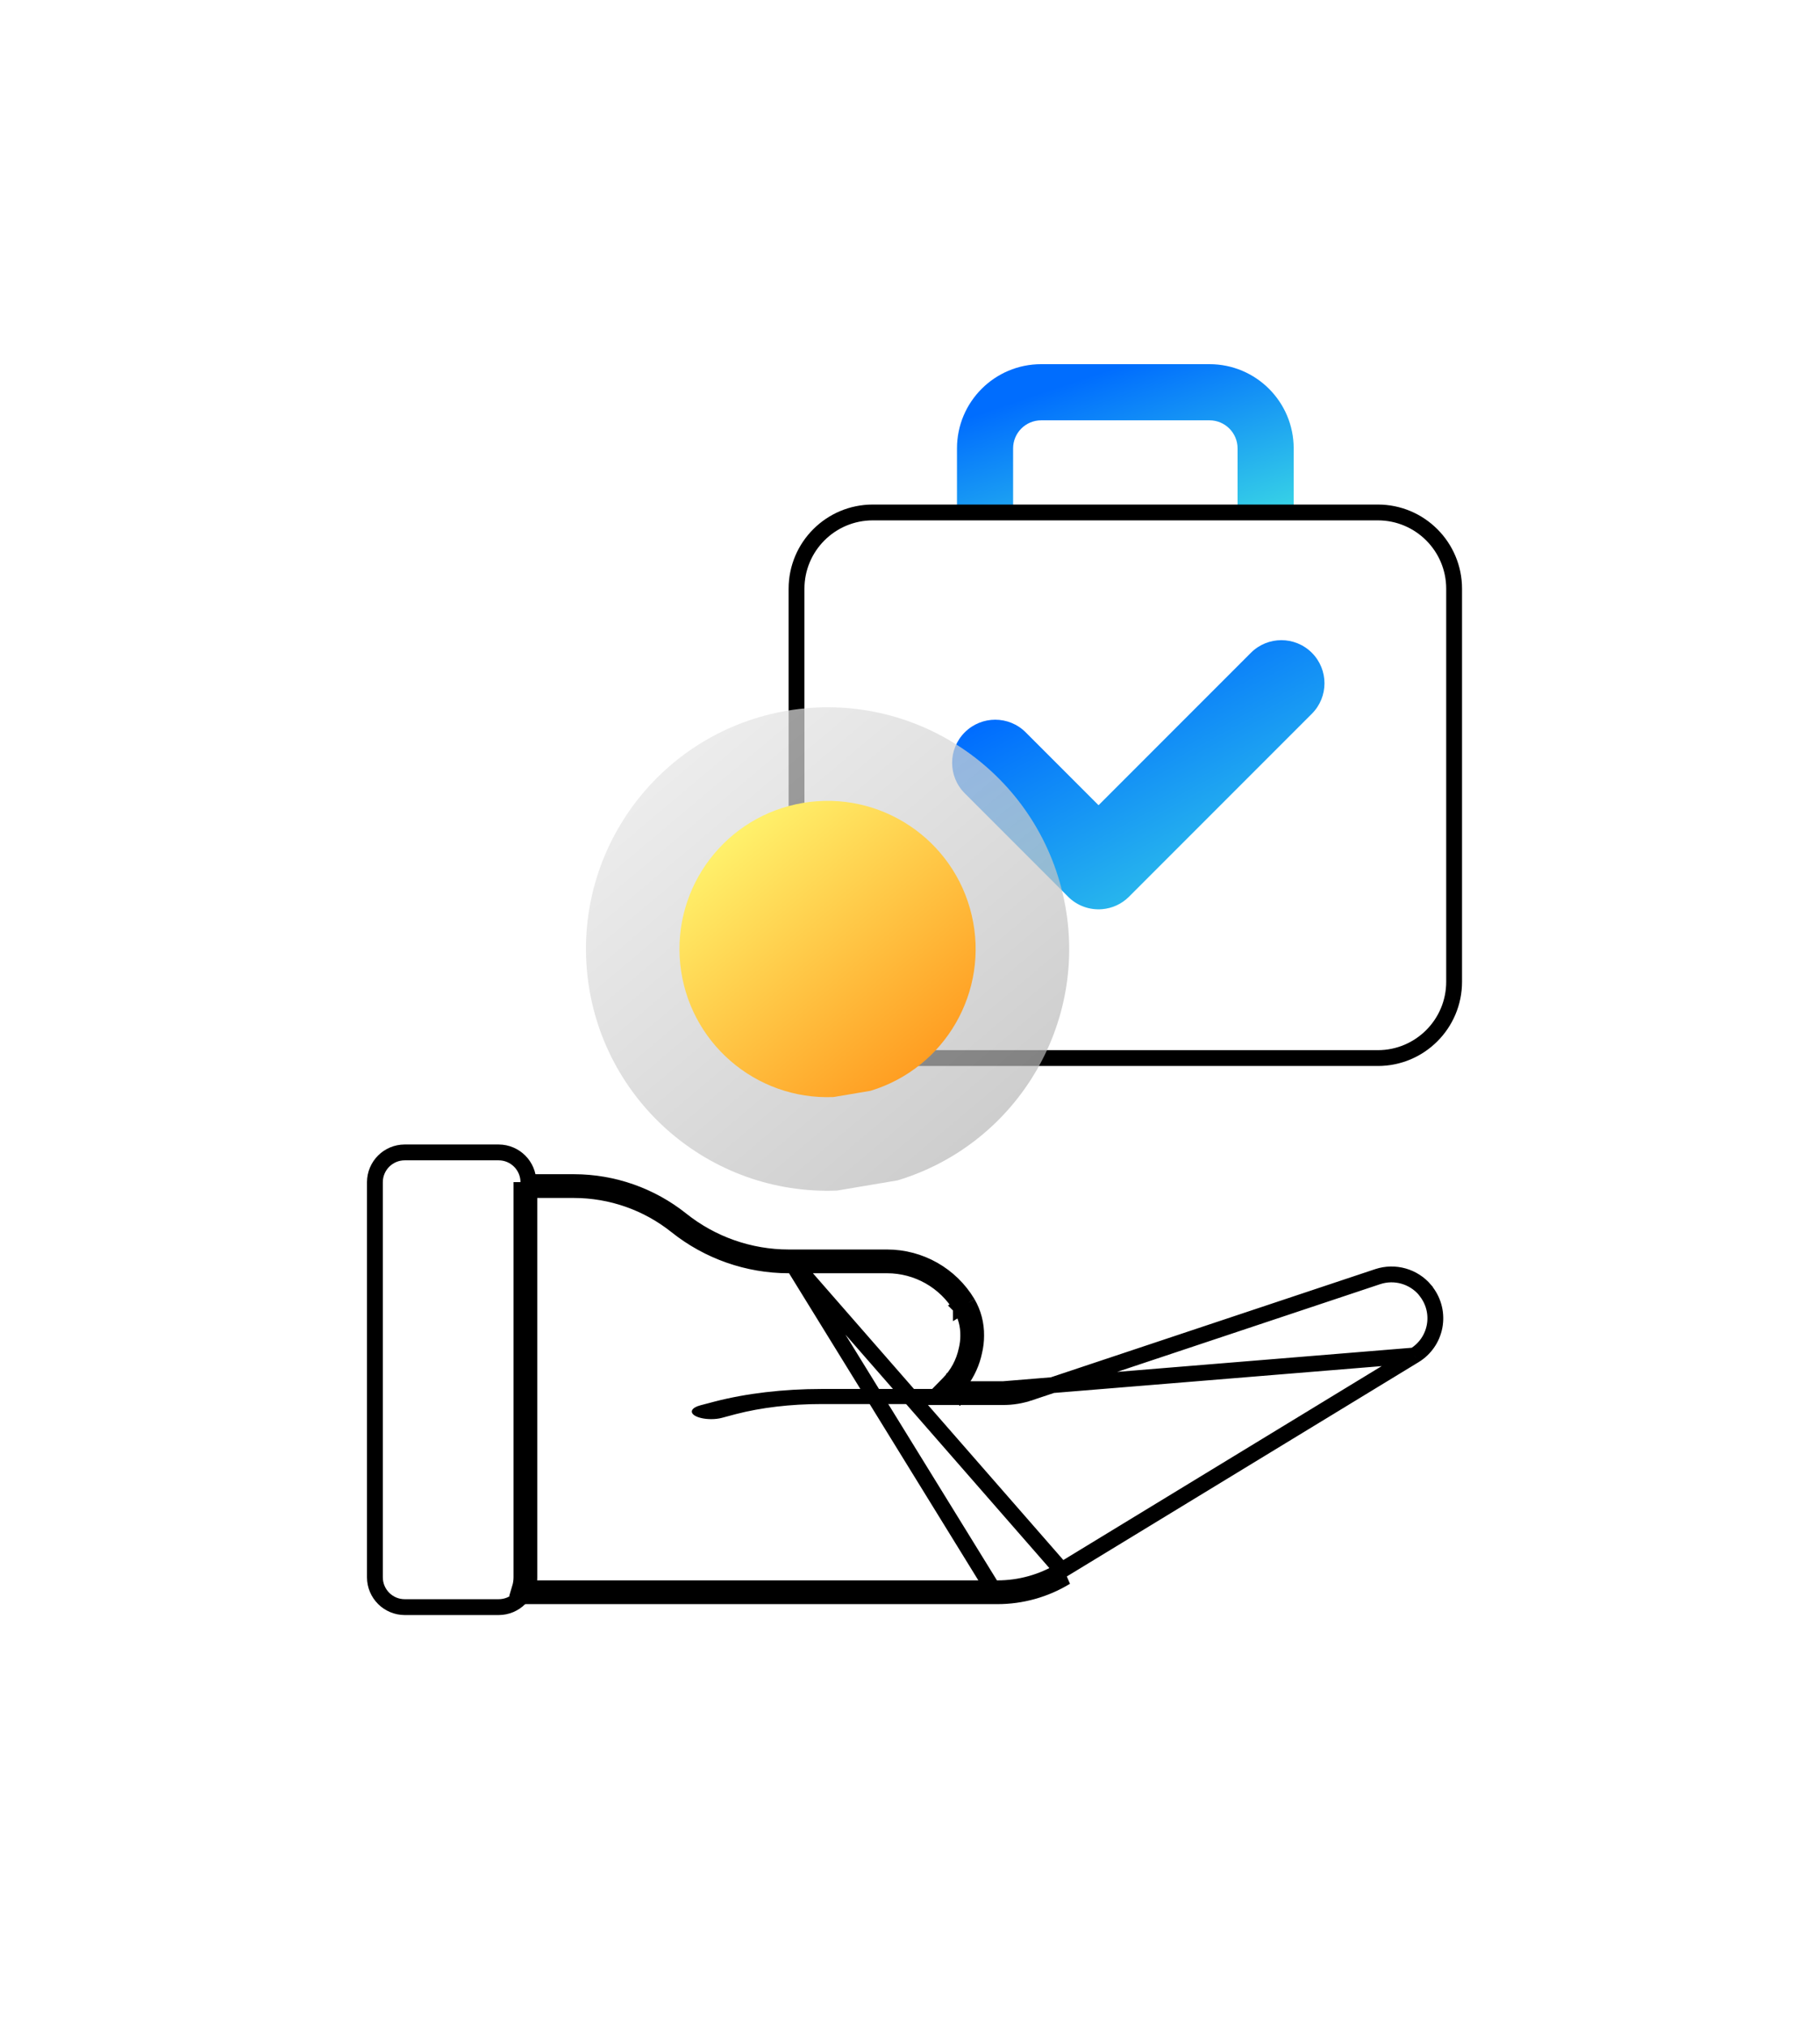 <svg width="115" height="128" viewBox="0 0 115 128" fill="none" xmlns="http://www.w3.org/2000/svg">
<g id="Group 177599">
<path id="Vector" d="M115 86.728V41.214C115 34.613 111.492 28.475 105.8 25.174L66.7 2.475C61.008 -0.825 53.992 -0.825 48.3 2.475L9.2 25.232C3.507 28.533 0 34.613 0 41.214V86.728C0 93.329 3.507 99.467 9.2 102.768L48.3 125.525C53.992 128.825 61.008 128.825 66.7 125.525L105.8 102.768C111.492 99.467 115 93.329 115 86.728Z" fill="white"/>
<g id="Page-1">
<g id="038---Employee-Benefits">
<path id="Shape" d="M33.388 74.66V99.623C33.388 100.66 32.547 101.5 31.511 101.5L25.568 101.5C25.568 101.5 25.568 101.5 25.568 101.5C24.532 101.497 23.693 100.658 23.689 99.622V74.66C23.693 73.624 24.532 72.785 25.568 72.782H31.51C32.546 72.785 33.385 73.624 33.388 74.66Z" stroke="black"/>
<path id="Shape_2" d="M89.367 85.608L89.368 85.607C90.034 85.206 90.498 84.541 90.645 83.778C90.793 83.016 90.61 82.226 90.143 81.605L90.042 81.472V81.467C89.316 80.611 88.138 80.273 87.061 80.626C87.061 80.626 87.061 80.626 87.061 80.626L65.062 87.959C65.062 87.959 65.061 87.959 65.061 87.96C64.523 88.142 63.959 88.236 63.391 88.235M89.367 85.608L63.391 87.735M89.367 85.608L67.09 99.172L89.367 85.608ZM63.391 88.235L63.391 87.735M63.391 88.235H63.391V87.735M63.391 88.235H60.289H59.097L59.932 87.385C60.508 86.799 60.903 86.06 61.071 85.256L61.073 85.248L61.075 85.24C61.146 84.948 61.181 84.65 61.18 84.35L61.18 84.34L61.18 84.34C61.189 83.714 61.028 83.098 60.714 82.557M63.391 87.735H60.96C60.861 87.856 60.756 87.973 60.645 88.086L60.289 87.735V87.235H60.717C61.129 86.68 61.418 86.04 61.561 85.358C61.641 85.027 61.681 84.688 61.68 84.347C61.69 83.63 61.505 82.923 61.145 82.303M60.714 82.557C60.714 82.558 60.715 82.558 60.715 82.559L61.145 82.303M60.714 82.557C59.732 80.915 57.959 79.911 56.046 79.914L56.045 79.914L49.828 79.914H49.827C47.252 79.911 44.753 79.034 42.74 77.428C40.904 75.962 38.625 75.163 36.276 75.159M60.714 82.557C60.713 82.556 60.713 82.555 60.712 82.554L61.145 82.303M61.145 82.303C60.073 80.509 58.135 79.411 56.045 79.414H49.828M63.023 100.811C64.549 100.812 66.046 100.392 67.35 99.599L63.023 100.811ZM63.023 100.811H33.189C33.262 100.65 33.321 100.483 33.363 100.311M63.023 100.811L49.828 79.414M49.828 79.414C47.365 79.411 44.977 78.573 43.052 77.037C41.127 75.501 38.739 74.663 36.276 74.659M49.828 79.414L67.09 99.172C65.864 99.918 64.457 100.312 63.023 100.311H63.023H33.363M36.276 74.659H33.448V75.159M36.276 74.659L36.276 75.159C36.276 75.159 36.276 75.159 36.276 75.159M36.276 74.659V75.159H36.276M33.448 75.159H32.948V99.623C32.947 99.857 32.912 100.089 32.845 100.311H33.363M33.448 75.159V99.623V99.624C33.447 99.856 33.419 100.087 33.363 100.311M33.448 75.159H36.276" stroke="black"/>
<path id="Shape_3" d="M60.846 87.723C60.653 88.082 60.201 88.413 59.543 88.675H51.897C49.973 88.674 48.093 88.896 46.491 89.312L45.614 89.546C45.414 89.6 45.176 89.628 44.932 89.627C44.528 89.626 44.151 89.548 43.922 89.417C43.741 89.312 43.674 89.184 43.735 89.06C43.797 88.936 43.982 88.826 44.251 88.756L45.139 88.522C47.141 88.002 49.492 87.724 51.897 87.723H60.846Z" fill="black"/>
<g id="Group 3658">
<path id="Shape_4" d="M79.88 32.518C78.901 32.518 78.198 32.844 78.198 31.865V28.319C78.198 27.34 77.404 26.546 76.425 26.546H65.788C64.808 26.546 64.015 27.34 64.015 28.319V31.865C64.015 32.844 63.251 32.518 62.272 32.518C61.293 32.518 60.469 32.844 60.469 31.865V28.319C60.469 25.381 62.85 23 65.788 23H76.425C79.363 23 81.744 25.381 81.744 28.319V31.865C81.744 32.844 80.86 32.518 79.88 32.518Z" fill="url(#paint0_linear_4688_37)"/>
<path id="Shape_5" d="M57.722 66.824L50.33 56.963V37.184C50.33 34.522 52.487 32.365 55.149 32.365H87.062C89.723 32.365 91.881 34.522 91.881 37.184V62.005C91.881 64.666 89.723 66.824 87.062 66.824H57.722Z" stroke="black"/>
<path id="Union" fill-rule="evenodd" clip-rule="evenodd" d="M82.892 41.228C81.828 40.165 80.104 40.165 79.041 41.228L69.414 50.855L64.811 46.252C63.747 45.188 62.023 45.188 60.96 46.252C59.896 47.315 59.896 49.039 60.96 50.103L67.45 56.593C67.462 56.606 67.475 56.619 67.488 56.632C68.079 57.223 68.874 57.486 69.646 57.42C70.264 57.367 70.867 57.105 71.34 56.632C71.352 56.62 71.363 56.608 71.375 56.596L82.892 45.079C83.955 44.016 83.955 42.292 82.892 41.228Z" fill="url(#paint1_linear_4688_37)"/>
</g>
<g id="Shape_6" filter="url(#filter0_b_4688_37)">
<path d="M56.716 74.548C64.424 72.214 68.993 64.293 67.153 56.451C65.314 48.61 57.7 43.546 49.758 44.883C41.816 46.22 36.278 53.498 37.108 61.509C37.937 69.521 44.847 75.51 52.894 75.192L56.716 74.548Z" fill="url(#paint2_linear_4688_37)" fill-opacity="0.7"/>
</g>
<g id="Shape_7" filter="url(#filter1_b_4688_37)">
<path d="M55.002 68.892C59.726 67.462 62.526 62.606 61.399 57.8C60.272 52.994 55.605 49.891 50.737 50.71C45.87 51.53 42.476 55.99 42.984 60.9C43.492 65.811 47.727 69.481 52.66 69.286L55.002 68.892Z" fill="url(#paint3_linear_4688_37)"/>
</g>
</g>
</g>
</g>
<defs>
<filter id="filter0_b_4688_37" x="33.025" y="40.67" width="38.535" height="38.534" filterUnits="userSpaceOnUse" color-interpolation-filters="sRGB">
<feFlood flood-opacity="0" result="BackgroundImageFix"/>
<feGaussianBlur in="BackgroundImageFix" stdDeviation="2"/>
<feComposite in2="SourceAlpha" operator="in" result="effect1_backgroundBlur_4688_37"/>
<feBlend mode="normal" in="SourceGraphic" in2="effect1_backgroundBlur_4688_37" result="shape"/>
</filter>
<filter id="filter1_b_4688_37" x="38.934" y="46.579" width="26.715" height="26.715" filterUnits="userSpaceOnUse" color-interpolation-filters="sRGB">
<feFlood flood-opacity="0" result="BackgroundImageFix"/>
<feGaussianBlur in="BackgroundImageFix" stdDeviation="2"/>
<feComposite in2="SourceAlpha" operator="in" result="effect1_backgroundBlur_4688_37"/>
<feBlend mode="normal" in="SourceGraphic" in2="effect1_backgroundBlur_4688_37" result="shape"/>
</filter>
<linearGradient id="paint0_linear_4688_37" x1="71.106" y1="23" x2="76.431" y2="38.767" gradientUnits="userSpaceOnUse">
<stop stop-color="#006DFE"/>
<stop offset="0.874" stop-color="#43E8E1"/>
</linearGradient>
<linearGradient id="paint1_linear_4688_37" x1="71.926" y1="40.431" x2="85.001" y2="64.539" gradientUnits="userSpaceOnUse">
<stop stop-color="#006DFE"/>
<stop offset="0.874" stop-color="#43E8E1"/>
</linearGradient>
<linearGradient id="paint2_linear_4688_37" x1="41.458" y1="49.102" x2="61.268" y2="72.669" gradientUnits="userSpaceOnUse">
<stop stop-color="#E5E5E5"/>
<stop offset="1" stop-color="#B9B9B9"/>
</linearGradient>
<linearGradient id="paint3_linear_4688_37" x1="45.65" y1="53.296" x2="57.792" y2="67.741" gradientUnits="userSpaceOnUse">
<stop stop-color="#FFF16B"/>
<stop offset="1" stop-color="#FF9D21"/>
</linearGradient>
</defs>
</svg>
